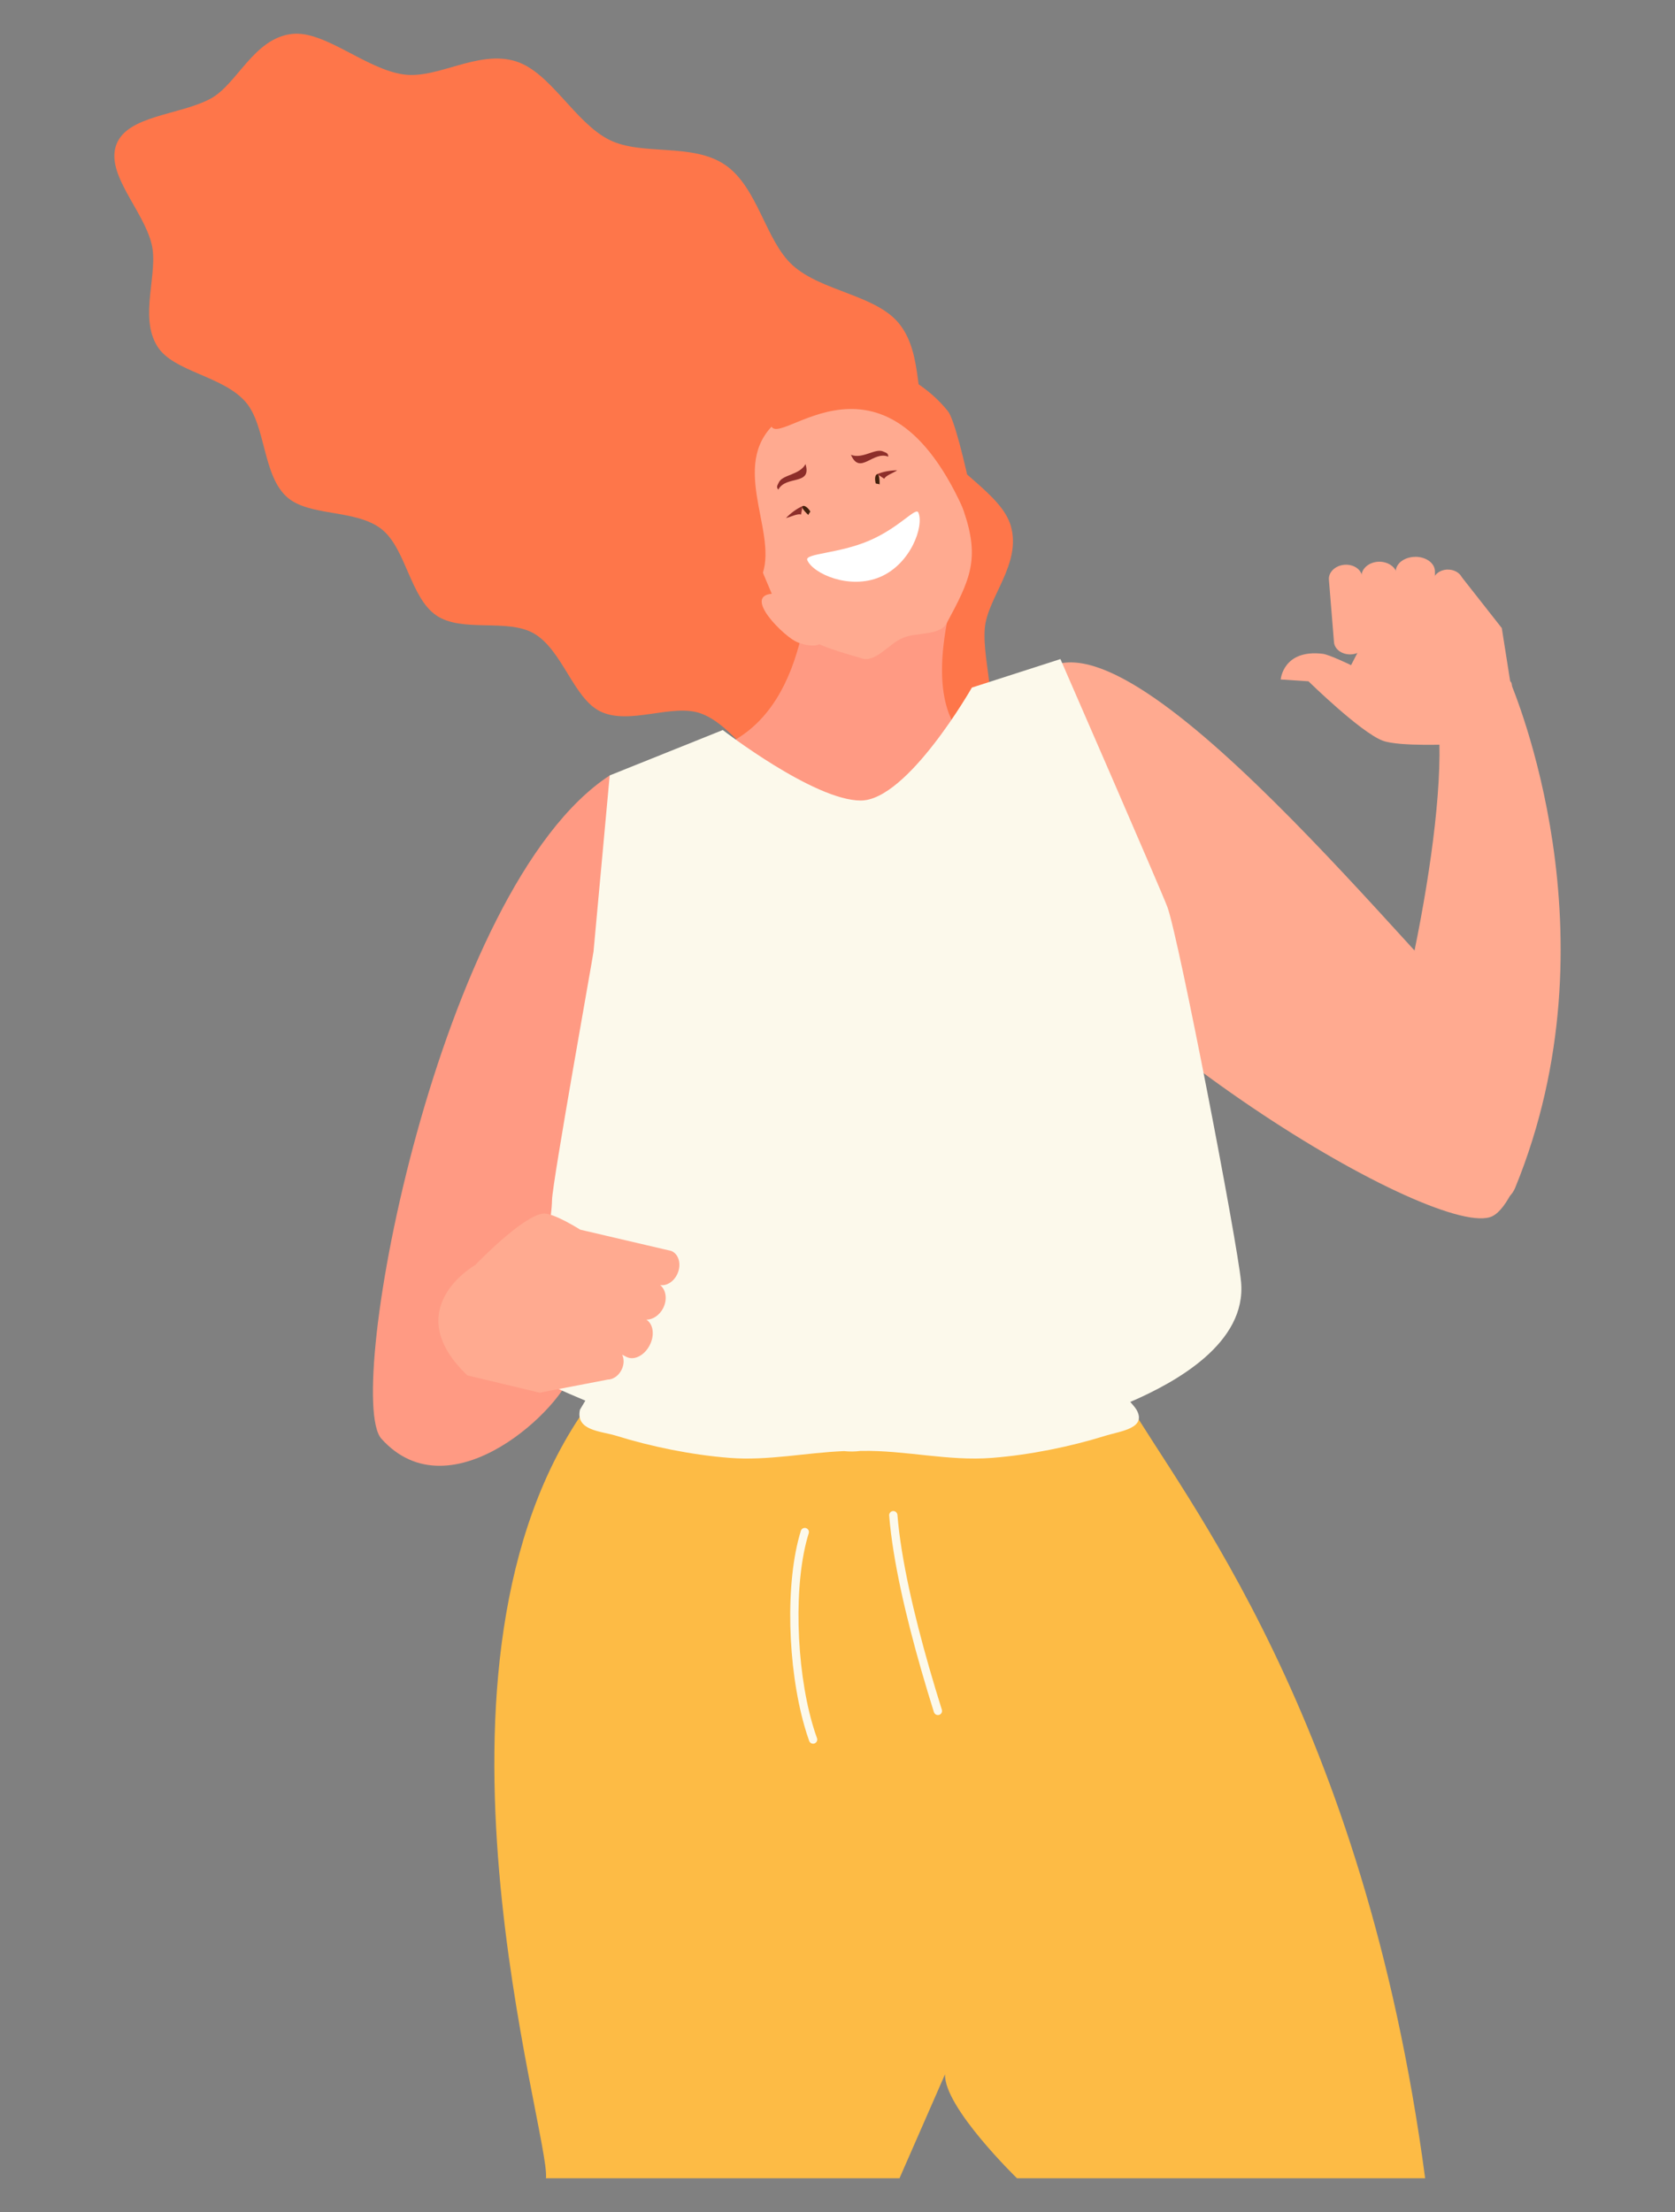 <svg xmlns="http://www.w3.org/2000/svg" id="Layer_1" viewBox="0 0 500 660"><rect x="0" y="0" width="500" height="660" fill="#808080" stroke="none"/><defs><style>.cls-1{fill:#43200c;}.cls-1,.cls-2,.cls-3,.cls-4,.cls-5,.cls-6,.cls-7,.cls-8{stroke-width:0px;}.cls-2{fill:#fdbb45;}.cls-3{fill:#ffaa90;}.cls-4{fill:#fe764a;}.cls-5{fill:#8d2e2a;}.cls-6{fill:#fff;}.cls-7{fill:#fcf9eb;}.cls-8{fill:#ff9a83;}</style></defs><path class="cls-4" d="M130.212,183.597c-7.773-5.319-9.032-19.966-16.291-25.696-7.734-6.115-21.828-3.623-28.407-9.725-7.182-6.643-6.154-21.328-12.218-28.266-6.835-7.824-21.52-8.942-26.287-16.509-5.679-8.955.424-21.983-1.773-30.655-2.531-10.137-13.76-20.788-10.522-29.563,3.276-8.839,18.976-8.775,28.214-13.786,7.914-4.317,12.784-17.961,24.231-19.272,9.803-1.105,22.047,10.561,33.43,12.103,10.15,1.375,22.214-7.49,33.469-3.906,10.368,3.315,17.524,18.27,27.867,23.422,9.725,4.844,24.757.771,34.547,7.465,9.778,6.694,12,22.561,20.107,29.923,8.634,7.824,24.758,8.801,31.76,17.357,7.593,9.315,4.381,24.231,9.559,33.34,5.82,10.227,20.993,17.319,23.833,27.07,3.289,11.396-6.99,21.34-7.761,30.552-.873,10.728,5.307,25.632-1.31,32.184-6.565,6.501-20.454-.025-30.475,1.516-8.582,1.298-17.846,12.167-28.034,10.266-8.608-1.581-15.327-15.109-24.976-18.553-8.544-3.057-21.238,3.649-29.974-.591-8.004-3.88-11.281-18.244-19.747-23.216-7.94-4.676-21.508-.141-29.28-5.473l.038.013Z"></path><path class="cls-8" d="M216.369,278.542c-5.602,12.026-40.997,107.883-45.52,130.2-2.158,10.625-36.141,43.734-56.993,20.544-11.499-12.784,17.011-164.607,68.158-197.921,0,0,30.09,40.561,34.355,47.177Z"></path><path class="cls-8" d="M282.677,185.717c-7.169,38.119,14.184,38.595,14.184,38.595-41.704,78.847-81.763-1.08-77.729-3.392,10.291-5.885,16.753-16.754,20.21-31.76-2.005-13.966,43.335-3.443,43.335-3.443Z"></path><path class="cls-3" d="M316.544,197.935c33.315-6.771,118.843,105.648,137.678,118.418,8.968,6.077.103,42.244-8.775,46.548-15.482,7.503-121.862-54.526-161.356-118.688-9.341-15.173,24.693-44.878,32.453-46.265v-.013Z"></path><path class="cls-3" d="M429.296,215.074c3.315,33.083-14.184,107.202-23.858,127.836,0,0,40.124,27.225,46.843,11.525,30.963-75.546-.553-148.483-1.49-151.142l-21.508,11.794.013-.013Z"></path><path class="cls-3" d="M433.922,222.063s-16.253.81-21.212-1.079c-6.617-2.518-22.124-17.704-22.124-17.704l-8.287-.54s.707-9.096,12.578-7.657c1.902.231,8.428,3.379,8.428,3.379l7.799-15.058,25.194-11.267,12,15.263,2.506,15.88c3.109,2.184-8.942,19.721-16.882,18.796v-.013Z"></path><path class="cls-3" d="M411.694,167.601c2.942-.026,5.358,1.902,5.371,4.304l.179,19.991c.013,2.403-2.351,4.369-5.306,4.394-2.942.026-5.357-1.901-5.37-4.304l-.167-19.991c-.026-2.402,2.351-4.368,5.293-4.394Z"></path><path class="cls-3" d="M401.326,168.514c2.749-.218,5.113,1.413,5.306,3.649l1.503,18.616c.18,2.236-1.901,4.24-4.638,4.458-2.736.219-5.113-1.413-5.293-3.648l-1.516-18.617c-.18-2.235,1.888-4.227,4.638-4.458Z"></path><path class="cls-3" d="M422.45,166.137c3.238-.025,5.872,1.902,5.884,4.304l.167,19.991c.026,2.403-2.582,4.369-5.807,4.407-3.225.026-5.858-1.901-5.884-4.304l-.167-19.991c-.026-2.403,2.582-4.368,5.807-4.394v-.013Z"></path><path class="cls-3" d="M432.175,169.953c2.467-.026,4.484,1.593,4.497,3.61l.141,16.741c.013,2.004-1.966,3.661-4.432,3.674-2.467.026-4.484-1.593-4.497-3.61l-.142-16.741c-.012-2.017,1.979-3.661,4.446-3.687l-.013.013Z"></path><path class="cls-2" d="M162.962,649.935h105.545l13.593-31.027c-.373,9.816,21.481,31.027,21.481,31.027h121.836c-18.295-137.831-72.757-204.049-88.663-231.633-101.369,30.989-156.602-5.512-161.24.925-55.425,76.92-11.049,217.706-12.539,230.721l-.013-.013Z"></path><path class="cls-7" d="M278.784,510.87c-1.26-4.021-2.557-8.274-3.803-12.642-4.42-15.405-8.454-32.338-9.559-46.034-.052-.681.449-1.272,1.13-1.336.681-.052,1.272.45,1.337,1.13,1.079,13.388,5.075,30.219,9.468,45.546,1.247,4.355,2.531,8.582,3.791,12.591.205.655-.155,1.349-.81,1.555h-.026c-.642.179-1.323-.18-1.516-.823l-.012.013Z"></path><path class="cls-7" d="M241.552,519.465c-.514-1.413-.976-2.891-1.413-4.42-5.036-17.614-5.859-42.847-1.079-58.29.205-.655.899-1.015,1.541-.81.656.206,1.015.9.81,1.542-4.6,14.672-3.829,39.803,1.092,56.878.424,1.49.886,2.916,1.375,4.252.231.643-.103,1.349-.746,1.58,0,0-.051.013-.077.026-.616.18-1.284-.154-1.503-.771v.013Z"></path><path class="cls-7" d="M370.466,382.494c-1.13-12.141-18.539-102.32-21.97-111.802-1.67-4.599-31.952-74.042-31.952-74.042l-26.428,8.506s-19.208,33.7-33.173,33.7c-13.966,0-41.19-21.032-41.19-21.032l-33.751,13.541s-4.382,47.678-4.831,52.561c-.116,1.259-12.244,68.646-12.386,74.093-.321,12.295-6.089,22.766-7.22,34.908-1.683,18.141,3.315,19.04,17.165,24.989l-1.606,2.698c-1.388,6.282,6.346,6.398,10.663,7.734,10.69,3.328,22.754,5.769,33.931,6.642,11.538.913,22.857-1.567,34.214-2.017,1.696.167,3.328.167,4.87-.051h.308c13.002-.27,25.888,3.109,39.07,2.068,11.165-.873,23.242-3.314,33.931-6.642,4.317-1.336,12.334-2.158,9.135-7.734-.424-.745-1.85-2.313-1.85-2.313,13.85-5.961,34.753-17.666,33.07-35.807Z"></path><path class="cls-3" d="M233.355,177.289c-13.452-1.683-.669,11.435,3.944,13.978,1.696.938,5.216,1.889,7.285.99l-11.242-14.968h.013Z"></path><path class="cls-3" d="M230.154,176.633c-4.535-10.869-12.346-27.892-10.663-37.027,1.952-10.638,11.074-17.923,19.978-21.649,8.904-3.713,20.505-5.075,29.434,1.028,7.683,5.242,15.032,22.471,18.822,33.623,4.844,14.235,1.863,20.338-5.126,33.327-2.068,3.829-9.006,2.634-13.066,4.394-4.098,1.632-8.043,7.375-12.205,6.141-14.146-4.175-21.418-6-27.187-19.85l.013.013Z"></path><path class="cls-4" d="M216.613,163.875c-7.452-14.248-.373-42.09,17.473-52.214,16.15-9.16,37.67-2.929,48.873,11.024,3.687,4.586,12.411,49.926,8.993,40.265-23.974-67.657-58.316-29.55-61.631-35.653-12.565,13.413,3.341,33.867-3.7,46.111-6.295,10.946-6.938-3.7-9.995-9.546l-.013.013Z"></path><path class="cls-6" d="M240.998,167.152c1.722,4.022,12.604,8.904,21.752,4.985,9.16-3.918,13.117-15.173,11.396-19.194-.771-1.786-5.563,4.471-14.724,8.389-9.16,3.919-19.31,3.765-18.436,5.807l.012.013Z"></path><path class="cls-5" d="M240.471,138.45c-1.747,3.302-6.887,3.135-7.979,5.486-.385.848-.873,1.336-.167,2.159,2.3-4.33,9.957-1.195,8.172-7.465l-.039-.18h.013Z"></path><path class="cls-1" d="M241.847,152.544c.141.218-.63.861-.501,1.118.103.179-2.57-2.313-1.76-2.66.604-.257,1.503.385,2.261,1.542Z"></path><path class="cls-5" d="M239.586,151.002c-1.837.797-3.597,2.146-4.959,3.559,1.246-.231,3.533-1.452,4.484-1.028l.475-2.518v-.013Z"></path><path class="cls-5" d="M254,135.701c3.469,1.387,7.272-2.069,9.623-.99.848.386,1.529.45,1.529,1.542-4.561-1.811-8.364,5.55-11.062-.385l-.09-.167Z"></path><path class="cls-1" d="M261.376,144.168c.064.257,1.053.128,1.156.411.064.192.103-3.456-.707-3.109-.603.257-.758,1.361-.436,2.698h-.013Z"></path><path class="cls-5" d="M261.813,141.469c1.85-.771,4.034-1.131,6-1.144-1.028.746-3.495,1.555-3.842,2.531l-2.158-1.4v.013Z"></path><path class="cls-3" d="M141.891,377.421s13.901-14.544,20.197-15.315c3.006-.36,11.113,4.792,11.113,4.792l27.225,6.36c2.184.938,3.019,3.918,1.85,6.668-1.015,2.402-3.225,3.829-5.229,3.507,1.786,1.401,2.222,4.304.899,6.9-1.105,2.132-3.084,3.417-4.985,3.43,2.056,1.298,2.518,4.612.989,7.593-1.593,3.122-4.715,4.677-6.976,3.495l-1.246-.643c.616,1.272.591,2.994-.219,4.561-.899,1.773-2.544,2.852-4.098,2.865l-20.313,3.906-21.597-5.165c-20.749-19.863,2.39-32.954,2.39-32.954Z"></path></svg>